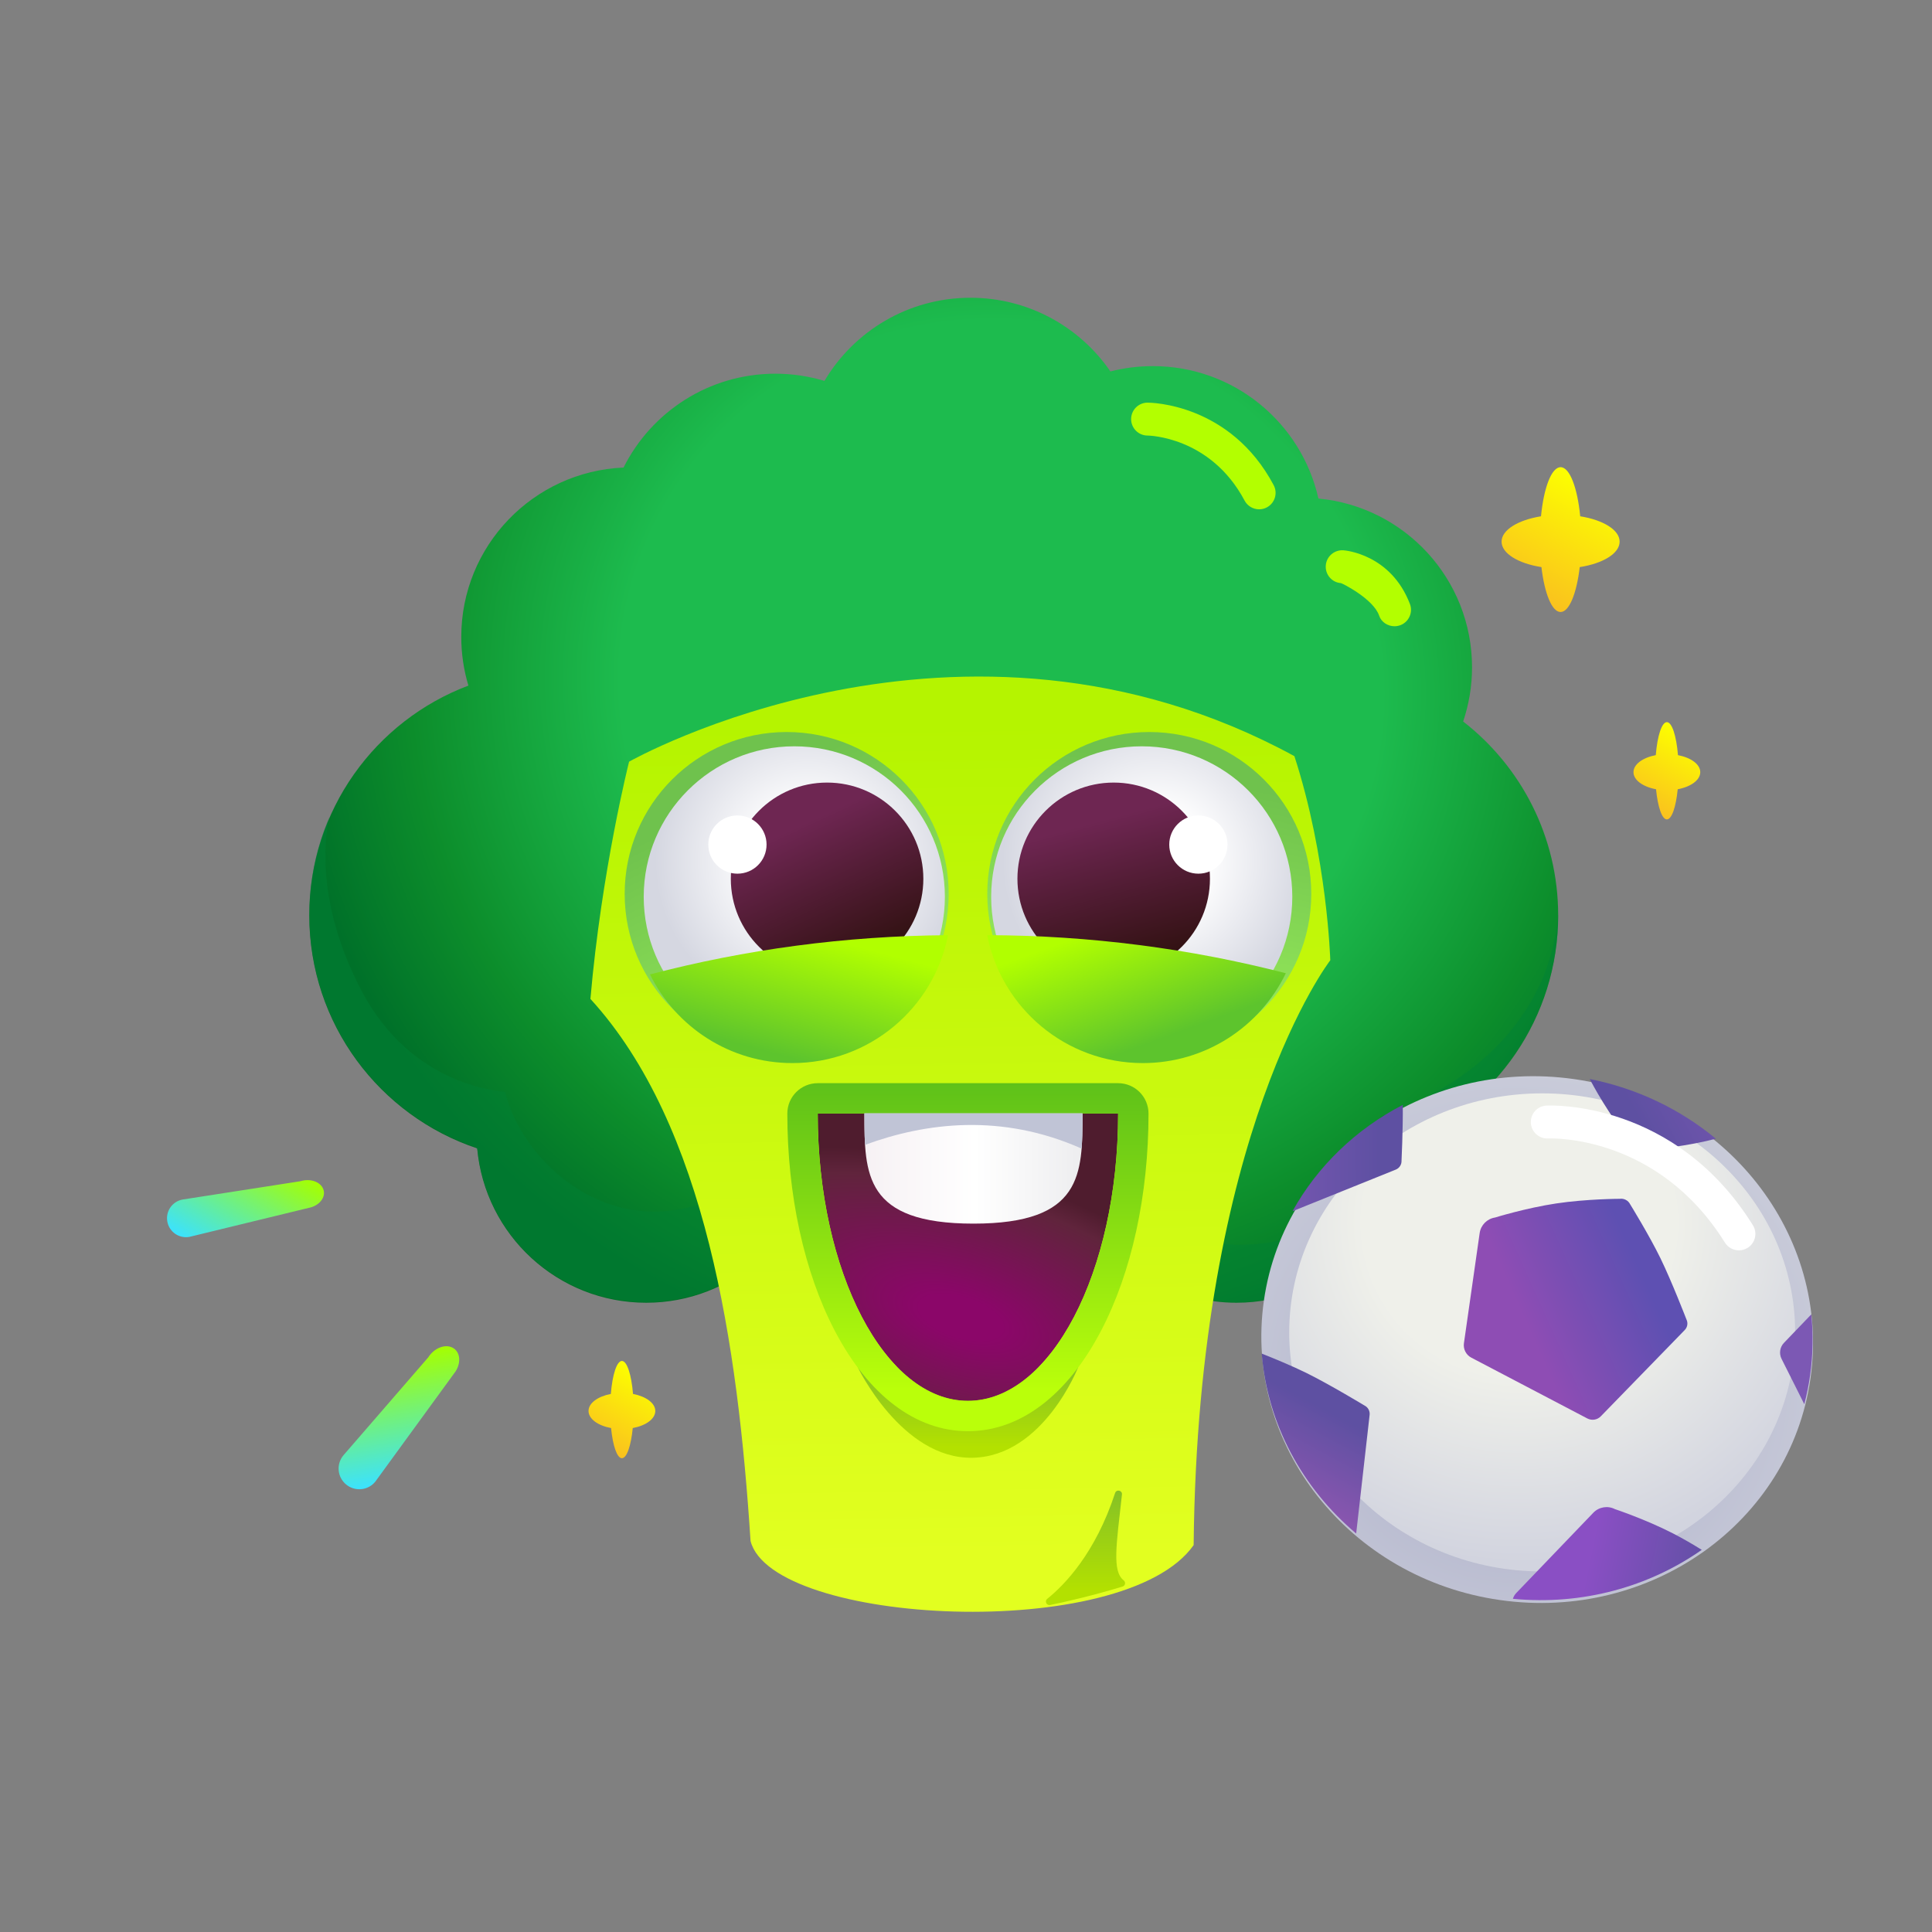 <svg width="150" height="150" viewBox="0 0 150 150" fill="none" xmlns="http://www.w3.org/2000/svg">
<rect x="0" y="0" width="150" height="150" fill="#808080" stroke="none"/>
<path d="M120.976 71.073C120.976 64.951 118.087 59.503 113.599 56.017C114.043 54.696 114.289 53.283 114.289 51.813C114.289 44.961 109.053 39.336 102.362 38.706C101.044 32.823 95.791 28.425 89.507 28.425C88.37 28.425 87.267 28.568 86.213 28.839C83.837 25.384 79.858 23.118 75.346 23.118C70.522 23.118 66.305 25.71 64.01 29.574C62.804 29.211 61.526 29.014 60.202 29.014C55.041 29.014 50.574 31.982 48.413 36.3C41.403 36.603 35.813 42.375 35.813 49.454C35.813 50.767 36.008 52.033 36.366 53.23C29.148 55.948 24.013 62.911 24.013 71.073C24.013 79.493 29.474 86.635 37.049 89.161C37.648 95.876 43.293 101.144 50.171 101.144C53.503 101.144 56.544 99.906 58.864 97.868C63.671 101.055 69.438 102.913 75.641 102.913C80.688 102.913 85.446 101.682 89.633 99.507C91.519 100.548 93.689 101.144 95.998 101.144C103.029 101.144 108.772 95.641 109.154 88.709C116.092 85.855 120.976 79.035 120.976 71.073Z" fill="url(#paint0_radial_11456_340336)"/>
<path d="M108.271 48.621C107.757 48.621 107.25 48.316 107.077 47.801C106.64 46.498 104.193 45.28 104.109 45.272C103.405 45.221 102.882 44.609 102.933 43.906C102.984 43.202 103.601 42.674 104.307 42.725C104.457 42.736 107.985 43.033 109.464 46.887C109.718 47.546 109.388 48.285 108.729 48.538C108.577 48.593 108.422 48.621 108.271 48.621Z" fill="#B3FF00"/>
<path d="M97.76 39.543C97.302 39.543 96.859 39.297 96.629 38.865C93.978 33.875 89.147 33.816 89.098 33.816C88.392 33.816 87.82 33.244 87.82 32.538C87.82 31.833 88.392 31.261 89.098 31.261C89.36 31.261 95.522 31.333 98.887 37.666C99.218 38.289 98.981 39.063 98.358 39.393C98.167 39.496 97.961 39.543 97.76 39.543Z" fill="#B3FF00"/>
<path opacity="0.45" d="M120.976 71.01C120.266 79.088 114.242 84.226 107.372 86.621C107.244 86.667 107.153 86.777 107.132 86.909C106.048 93.868 101.448 97.172 94.713 96.58C92.55 96.389 87.967 93.96 87.853 94.009C83.652 95.827 78.267 98.825 73.454 98.402C67.554 97.885 62.222 95.562 57.895 91.991C57.765 91.883 57.586 91.891 57.444 91.981C48.631 97.606 40.636 90.727 39.228 84.786C39.21 84.713 32.073 84.583 28.045 76.873C23.871 68.886 25.655 63.261 25.58 63.43C24.571 65.753 24.013 68.316 24.013 71.008C24.013 79.346 29.368 86.433 36.83 89.021C36.964 89.068 37.056 89.186 37.072 89.326C37.78 95.931 43.372 101.079 50.171 101.079C53.405 101.079 56.365 99.911 58.658 97.98C58.782 97.875 58.957 97.864 59.093 97.952C63.854 101.047 69.536 102.848 75.641 102.848C80.619 102.848 85.318 101.651 89.466 99.528C89.572 99.473 89.696 99.475 89.802 99.532C91.649 100.519 93.759 101.079 96 101.079C102.956 101.079 108.652 95.694 109.142 88.866C109.152 88.73 109.236 88.611 109.362 88.557C116.189 85.659 120.976 78.894 120.976 71.01C120.978 71.003 120.976 70.539 120.976 71.01Z" fill="#008137"/>
<path d="M48.842 59.136C48.842 59.136 74.534 44.556 100.496 58.707C103.053 66.569 103.283 74.556 103.283 74.556C103.283 74.556 92.994 87.834 92.674 119.962C87.302 127.6 59.942 126.183 58.273 119.642C57.289 104.508 54.842 87.408 45.84 77.555C46.708 67.563 48.842 59.136 48.842 59.136Z" fill="url(#paint1_linear_11456_340336)"/>
<path d="M89.23 81.972C96.177 81.972 101.808 76.344 101.808 69.403C101.808 62.461 96.177 56.834 89.23 56.834C82.284 56.834 76.652 62.461 76.652 69.403C76.652 76.344 82.284 81.972 89.23 81.972Z" fill="url(#paint2_linear_11456_340336)"/>
<path d="M88.644 81.307C95.1 81.307 100.334 76.077 100.334 69.625C100.334 63.173 95.1 57.943 88.644 57.943C82.187 57.943 76.953 63.173 76.953 69.625C76.953 76.077 82.187 81.307 88.644 81.307Z" fill="url(#paint3_radial_11456_340336)"/>
<path d="M86.466 75.696C90.594 75.696 93.94 72.352 93.94 68.228C93.94 64.103 90.594 60.759 86.466 60.759C82.339 60.759 78.993 64.103 78.993 68.228C78.993 72.352 82.339 75.696 86.466 75.696Z" fill="url(#paint4_linear_11456_340336)"/>
<path d="M93.042 67.832C94.291 67.832 95.303 66.821 95.303 65.572C95.303 64.324 94.291 63.312 93.042 63.312C91.792 63.312 90.78 64.324 90.78 65.572C90.78 66.821 91.792 67.832 93.042 67.832Z" fill="white"/>
<path d="M61.077 81.972C68.024 81.972 73.655 76.344 73.655 69.403C73.655 62.461 68.024 56.834 61.077 56.834C54.131 56.834 48.499 62.461 48.499 69.403C48.499 76.344 54.131 81.972 61.077 81.972Z" fill="url(#paint5_linear_11456_340336)"/>
<path d="M61.669 81.307C68.126 81.307 73.36 76.077 73.36 69.625C73.36 63.173 68.126 57.943 61.669 57.943C55.213 57.943 49.978 63.173 49.978 69.625C49.978 76.077 55.213 81.307 61.669 81.307Z" fill="url(#paint6_radial_11456_340336)"/>
<path d="M64.214 75.696C68.342 75.696 71.688 72.352 71.688 68.228C71.688 64.103 68.342 60.759 64.214 60.759C60.086 60.759 56.74 64.103 56.74 68.228C56.74 72.352 60.086 75.696 64.214 75.696Z" fill="url(#paint7_linear_11456_340336)"/>
<path d="M57.254 67.832C58.503 67.832 59.515 66.821 59.515 65.572C59.515 64.324 58.503 63.312 57.254 63.312C56.004 63.312 54.992 64.324 54.992 65.572C54.992 66.821 56.004 67.832 57.254 67.832Z" fill="white"/>
<path d="M50.466 75.653C52.472 79.731 56.668 82.537 61.522 82.537C67.509 82.537 72.495 78.267 73.604 72.608C65.613 72.661 57.861 73.717 50.466 75.653Z" fill="url(#paint8_linear_11456_340336)"/>
<path d="M76.648 72.606C77.756 78.267 82.744 82.537 88.731 82.537C93.62 82.537 97.845 79.69 99.831 75.562C92.42 73.652 84.653 72.626 76.648 72.606Z" fill="url(#paint9_linear_11456_340336)"/>
<path d="M83.723 106.112H66.577C66.577 106.112 69.993 113.288 75.51 113.18C81.027 113.072 83.723 106.112 83.723 106.112Z" fill="url(#paint10_linear_11456_340336)"/>
<path d="M75.15 108.762C81.589 108.762 86.811 98.775 86.811 86.459H63.489C63.489 98.775 68.711 108.762 75.15 108.762Z" fill="url(#paint11_radial_11456_340336)"/>
<path d="M86.809 86.457C86.809 98.775 81.589 108.76 75.148 108.76C68.709 108.76 63.487 98.773 63.487 86.457H86.809ZM86.809 84.098H63.489C62.185 84.098 61.128 85.153 61.128 86.457C61.128 92.787 62.436 98.775 64.812 103.319C67.442 108.349 71.112 111.118 75.15 111.118C79.188 111.118 82.858 108.349 85.487 103.319C87.863 98.775 89.171 92.787 89.171 86.457C89.169 85.153 88.113 84.098 86.809 84.098Z" fill="url(#paint12_linear_11456_340336)"/>
<path d="M75.58 95.002C84.047 95.002 84.047 91.177 84.047 86.457H67.113C67.113 91.175 67.113 95.002 75.58 95.002Z" fill="url(#paint13_linear_11456_340336)"/>
<path d="M67.164 88.886C71.853 87.16 77.763 86.411 83.975 89.177C84.046 88.314 84.047 87.388 84.047 86.427H67.113C67.113 87.28 67.113 88.105 67.164 88.886Z" fill="#C0C4D6"/>
<path d="M81.308 124.133C82.669 123.038 85.049 120.579 86.575 115.92C86.677 115.607 87.143 115.707 87.108 116.034C86.673 119.972 86.335 121.979 87.238 122.694C87.415 122.836 87.375 123.111 87.159 123.178C84.82 123.889 82.781 124.355 81.536 124.612C81.253 124.669 81.083 124.312 81.308 124.133Z" fill="url(#paint14_linear_11456_340336)"/>
<path d="M140.564 107.03C138.969 118.197 128.177 125.898 116.458 124.227C104.74 122.557 96.533 112.148 98.128 100.981C99.723 89.813 110.515 82.113 122.233 83.784C133.951 85.454 142.159 95.863 140.564 107.03Z" fill="url(#paint15_radial_11456_340336)"/>
<path d="M119.735 122.006C130.582 122.006 139.375 113.697 139.375 103.447C139.375 93.197 130.582 84.888 119.735 84.888C108.888 84.888 100.094 93.197 100.094 103.447C100.094 113.697 108.888 122.006 119.735 122.006Z" fill="url(#paint16_radial_11456_340336)"/>
<path d="M124.286 109.962L130.804 103.262C131.016 103.044 131.069 102.716 130.936 102.443C130.936 102.443 129.795 99.487 128.918 97.691C128.041 95.894 126.569 93.508 126.569 93.508C126.418 93.2 126.086 93.025 125.745 93.076C125.745 93.076 123.171 93.082 120.82 93.436C118.47 93.789 116.078 94.528 116.078 94.528C115.457 94.623 114.969 95.112 114.881 95.735L113.659 104.288C113.594 104.746 113.825 105.194 114.234 105.409L123.24 110.129C123.59 110.31 124.015 110.242 124.286 109.962Z" fill="url(#paint17_linear_11456_340336)"/>
<path d="M105.938 109.123C105.938 109.123 103.226 107.482 101.432 106.598C100.319 106.049 98.887 105.46 97.96 105.092C98.397 110.546 101.107 115.54 105.293 119.062L106.337 109.852C106.372 109.55 106.211 109.259 105.938 109.123Z" fill="url(#paint18_linear_11456_340336)"/>
<path d="M108.815 90.114C108.815 90.114 108.931 87.72 108.912 85.782C105.304 87.653 102.305 90.511 100.35 94.039L108.363 90.81C108.646 90.698 108.827 90.419 108.815 90.114Z" fill="url(#paint19_linear_11456_340336)"/>
<path d="M125.382 117.168C124.821 116.881 124.141 116.995 123.704 117.449L117.719 123.685C117.595 123.814 117.509 123.968 117.461 124.131C122.88 124.654 128.043 123.188 132.124 120.33C131.447 119.909 130.661 119.447 129.87 119.043C127.756 117.96 125.382 117.168 125.382 117.168Z" fill="url(#paint20_linear_11456_340336)"/>
<path d="M140.628 102.048L138.508 104.257C138.187 104.591 138.113 105.088 138.319 105.501L140.085 109.019C140.274 108.3 140.424 107.565 140.532 106.812C140.762 105.2 140.787 103.604 140.628 102.048Z" fill="url(#paint21_linear_11456_340336)"/>
<path d="M126.725 88.947C126.898 89.243 127.242 89.393 127.579 89.316C127.579 89.316 130.145 89.12 132.462 88.595C132.716 88.538 132.968 88.475 133.218 88.41C130.493 86.152 127.158 84.515 123.425 83.774C123.647 84.19 123.867 84.593 124.076 84.947C125.085 86.675 126.725 88.947 126.725 88.947Z" fill="url(#paint22_linear_11456_340336)"/>
<path d="M135.007 97.077C134.58 97.077 134.163 96.863 133.922 96.476C128.715 88.125 120.532 88.375 120.187 88.39C119.487 88.422 118.885 87.876 118.854 87.172C118.822 86.468 119.363 85.873 120.067 85.837C120.473 85.816 130.071 85.462 136.093 95.124C136.467 95.723 136.284 96.511 135.684 96.883C135.473 97.014 135.239 97.077 135.007 97.077Z" fill="white"/>
<path d="M14.44 96.055C13.736 96.055 13.113 95.55 12.989 94.833C12.849 94.031 13.386 93.269 14.189 93.129L23.323 91.71C24.066 91.476 24.857 91.741 25.089 92.299C25.323 92.858 24.91 93.5 24.166 93.732L14.694 96.034C14.61 96.049 14.523 96.055 14.44 96.055Z" fill="url(#paint23_linear_11456_340336)"/>
<path d="M28.934 115.245C28.35 115.741 27.477 115.76 26.867 115.251C26.186 114.683 26.094 113.671 26.662 112.991L33.249 105.385C33.701 104.668 34.545 104.332 35.131 104.63C35.719 104.929 35.828 105.753 35.375 106.47L29.129 115.047C29.068 115.12 29.003 115.186 28.934 115.245Z" fill="url(#paint24_linear_11456_340336)"/>
<path d="M125.747 42.054C125.747 41.145 124.469 40.37 122.687 40.085C122.471 37.868 121.873 36.272 121.165 36.272C120.457 36.272 119.859 37.868 119.642 40.085C117.86 40.372 116.582 41.145 116.582 42.054C116.582 42.97 117.876 43.749 119.676 44.03C119.916 46.076 120.492 47.516 121.163 47.516C121.833 47.516 122.41 46.076 122.65 44.03C124.453 43.749 125.747 42.97 125.747 42.054Z" fill="url(#paint25_linear_11456_340336)"/>
<path d="M132.008 59.951C132.008 59.34 131.284 58.821 130.277 58.629C130.155 57.141 129.815 56.068 129.415 56.068C129.016 56.068 128.676 57.139 128.554 58.629C127.545 58.821 126.823 59.34 126.823 59.951C126.823 60.566 127.555 61.089 128.574 61.278C128.709 62.652 129.036 63.619 129.415 63.619C129.795 63.619 130.122 62.652 130.257 61.278C131.274 61.089 132.008 60.566 132.008 59.951Z" fill="url(#paint26_linear_11456_340336)"/>
<path d="M50.877 109.548C50.877 108.937 50.154 108.418 49.147 108.225C49.025 106.737 48.684 105.664 48.285 105.664C47.886 105.664 47.546 106.735 47.424 108.225C46.415 108.418 45.693 108.937 45.693 109.548C45.693 110.163 46.425 110.686 47.443 110.874C47.579 112.248 47.906 113.215 48.285 113.215C48.665 113.215 48.991 112.248 49.127 110.874C50.146 110.686 50.877 110.163 50.877 109.548Z" fill="url(#paint27_linear_11456_340336)"/>
<defs>
<radialGradient id="paint0_radial_11456_340336" cx="0" cy="0" r="1" gradientUnits="userSpaceOnUse" gradientTransform="translate(77.817 53.193) rotate(-81.865) scale(56.79 59.092)">
<stop offset="0.502" stop-color="#1DBB4E"/>
<stop offset="0.78" stop-color="#0C8D2B"/>
<stop offset="0.943" stop-color="#007129"/>
</radialGradient>
<linearGradient id="paint1_linear_11456_340336" x1="75.336" y1="120.737" x2="74.218" y2="56.118" gradientUnits="userSpaceOnUse">
<stop stop-color="#E2FF20"/>
<stop offset="1" stop-color="#B5F400"/>
</linearGradient>
<linearGradient id="paint2_linear_11456_340336" x1="87.291" y1="78.071" x2="91.358" y2="59.865" gradientUnits="userSpaceOnUse">
<stop stop-color="#97EA5A"/>
<stop offset="1" stop-color="#6FC24D"/>
</linearGradient>
<radialGradient id="paint3_radial_11456_340336" cx="0" cy="0" r="1" gradientUnits="userSpaceOnUse" gradientTransform="translate(89.653 66.855) rotate(9.397) scale(15.446 15.436)">
<stop offset="0.248" stop-color="white"/>
<stop offset="0.766" stop-color="#D5D7E1"/>
</radialGradient>
<linearGradient id="paint4_linear_11456_340336" x1="84.532" y1="61.011" x2="88.396" y2="75.444" gradientUnits="userSpaceOnUse">
<stop offset="0.19" stop-color="#6E2652"/>
<stop offset="1" stop-color="#2E100E"/>
</linearGradient>
<linearGradient id="paint5_linear_11456_340336" x1="65.787" y1="78.816" x2="57.224" y2="61.677" gradientUnits="userSpaceOnUse">
<stop stop-color="#97EA5A"/>
<stop offset="1" stop-color="#6FC24D"/>
</linearGradient>
<radialGradient id="paint6_radial_11456_340336" cx="0" cy="0" r="1" gradientUnits="userSpaceOnUse" gradientTransform="translate(62.679 66.854) rotate(9.397) scale(15.446 15.436)">
<stop offset="0.248" stop-color="white"/>
<stop offset="0.766" stop-color="#D5D7E1"/>
</radialGradient>
<linearGradient id="paint7_linear_11456_340336" x1="61.054" y1="61.456" x2="67.365" y2="75.001" gradientUnits="userSpaceOnUse">
<stop offset="0.19" stop-color="#6E2652"/>
<stop offset="1" stop-color="#2E100E"/>
</linearGradient>
<linearGradient id="paint8_linear_11456_340336" x1="60.001" y1="81.77" x2="62.514" y2="72.387" gradientUnits="userSpaceOnUse">
<stop stop-color="#5DC42D"/>
<stop offset="1" stop-color="#B1FF00"/>
</linearGradient>
<linearGradient id="paint9_linear_11456_340336" x1="90.506" y1="80.522" x2="87.211" y2="71.46" gradientUnits="userSpaceOnUse">
<stop stop-color="#5DC42D"/>
<stop offset="1" stop-color="#B1FF00"/>
</linearGradient>
<linearGradient id="paint10_linear_11456_340336" x1="75.15" y1="113.181" x2="75.15" y2="106.112" gradientUnits="userSpaceOnUse">
<stop offset="0.119" stop-color="#B3E100"/>
<stop offset="1" stop-color="#85C126"/>
</linearGradient>
<radialGradient id="paint11_radial_11456_340336" cx="0" cy="0" r="1" gradientUnits="userSpaceOnUse" gradientTransform="translate(74.621 102.271) rotate(-72.474) scale(12.734 27.648)">
<stop offset="0.119" stop-color="#8B0669"/>
<stop offset="0.762" stop-color="#60243C"/>
<stop offset="0.898" stop-color="#4F1C2E"/>
</radialGradient>
<linearGradient id="paint12_linear_11456_340336" x1="75.149" y1="111.119" x2="75.149" y2="84.098" gradientUnits="userSpaceOnUse">
<stop offset="0.119" stop-color="#BAFF0A"/>
<stop offset="1" stop-color="#5EC119"/>
</linearGradient>
<linearGradient id="paint13_linear_11456_340336" x1="67.115" y1="90.728" x2="84.049" y2="90.728" gradientUnits="userSpaceOnUse">
<stop stop-color="#F6F1F4"/>
<stop offset="0.506" stop-color="white"/>
<stop offset="1" stop-color="#EDEDEF"/>
</linearGradient>
<linearGradient id="paint14_linear_11456_340336" x1="84.276" y1="124.618" x2="84.276" y2="115.73" gradientUnits="userSpaceOnUse">
<stop offset="0.119" stop-color="#B3E100"/>
<stop offset="1" stop-color="#85C126"/>
</linearGradient>
<radialGradient id="paint15_radial_11456_340336" cx="0" cy="0" r="1" gradientUnits="userSpaceOnUse" gradientTransform="translate(117.895 107.327) rotate(98.123) scale(30.404 31.998)">
<stop stop-color="#A7AAC5"/>
<stop offset="1" stop-color="#D2D4DF"/>
</radialGradient>
<radialGradient id="paint16_radial_11456_340336" cx="0" cy="0" r="1" gradientUnits="userSpaceOnUse" gradientTransform="translate(117.967 94.91) scale(26.709 26.464)">
<stop offset="0.452" stop-color="#EFF0EA"/>
<stop offset="1" stop-color="#D2D4DF"/>
</radialGradient>
<linearGradient id="paint17_linear_11456_340336" x1="127.506" y1="98.969" x2="118.594" y2="102.97" gradientUnits="userSpaceOnUse">
<stop stop-color="#5E50B2"/>
<stop offset="1" stop-color="#8E4DB4"/>
</linearGradient>
<linearGradient id="paint18_linear_11456_340336" x1="103.01" y1="109.501" x2="98.41" y2="118.114" gradientUnits="userSpaceOnUse">
<stop stop-color="#5E50A2"/>
<stop offset="1" stop-color="#9958B4"/>
</linearGradient>
<linearGradient id="paint19_linear_11456_340336" x1="107.097" y1="89.899" x2="97.327" y2="89.951" gradientUnits="userSpaceOnUse">
<stop stop-color="#5E50A2"/>
<stop offset="1" stop-color="#7C58B4"/>
</linearGradient>
<linearGradient id="paint20_linear_11456_340336" x1="132.963" y1="122.98" x2="123.391" y2="121.026" gradientUnits="userSpaceOnUse">
<stop stop-color="#5E50A2"/>
<stop offset="1" stop-color="#8A4FC4"/>
</linearGradient>
<linearGradient id="paint21_linear_11456_340336" x1="152.829" y1="108.081" x2="143.256" y2="106.127" gradientUnits="userSpaceOnUse">
<stop stop-color="#5E50A2"/>
<stop offset="1" stop-color="#7C58B4"/>
</linearGradient>
<linearGradient id="paint22_linear_11456_340336" x1="127.11" y1="86.745" x2="135.703" y2="82.1" gradientUnits="userSpaceOnUse">
<stop stop-color="#5E50A2"/>
<stop offset="1" stop-color="#7C58B4"/>
</linearGradient>
<linearGradient id="paint23_linear_11456_340336" x1="21.196" y1="89.829" x2="16.715" y2="97.596" gradientUnits="userSpaceOnUse">
<stop stop-color="#A5FF00"/>
<stop offset="1" stop-color="#3BE2FF"/>
</linearGradient>
<linearGradient id="paint24_linear_11456_340336" x1="30.154" y1="105.317" x2="31.898" y2="114.922" gradientUnits="userSpaceOnUse">
<stop stop-color="#A5FF00"/>
<stop offset="1" stop-color="#3BE2FF"/>
</linearGradient>
<linearGradient id="paint25_linear_11456_340336" x1="123.705" y1="37.66" x2="118.771" y2="46.212" gradientUnits="userSpaceOnUse">
<stop stop-color="#FCFF00"/>
<stop offset="1" stop-color="#FAC11E"/>
</linearGradient>
<linearGradient id="paint26_linear_11456_340336" x1="131.113" y1="57.012" x2="127.813" y2="62.731" gradientUnits="userSpaceOnUse">
<stop stop-color="#FCFF00"/>
<stop offset="1" stop-color="#FAC11E"/>
</linearGradient>
<linearGradient id="paint27_linear_11456_340336" x1="49.984" y1="106.609" x2="46.685" y2="112.328" gradientUnits="userSpaceOnUse">
<stop stop-color="#FCFF00"/>
<stop offset="1" stop-color="#FAC11E"/>
</linearGradient>
</defs>
</svg>
